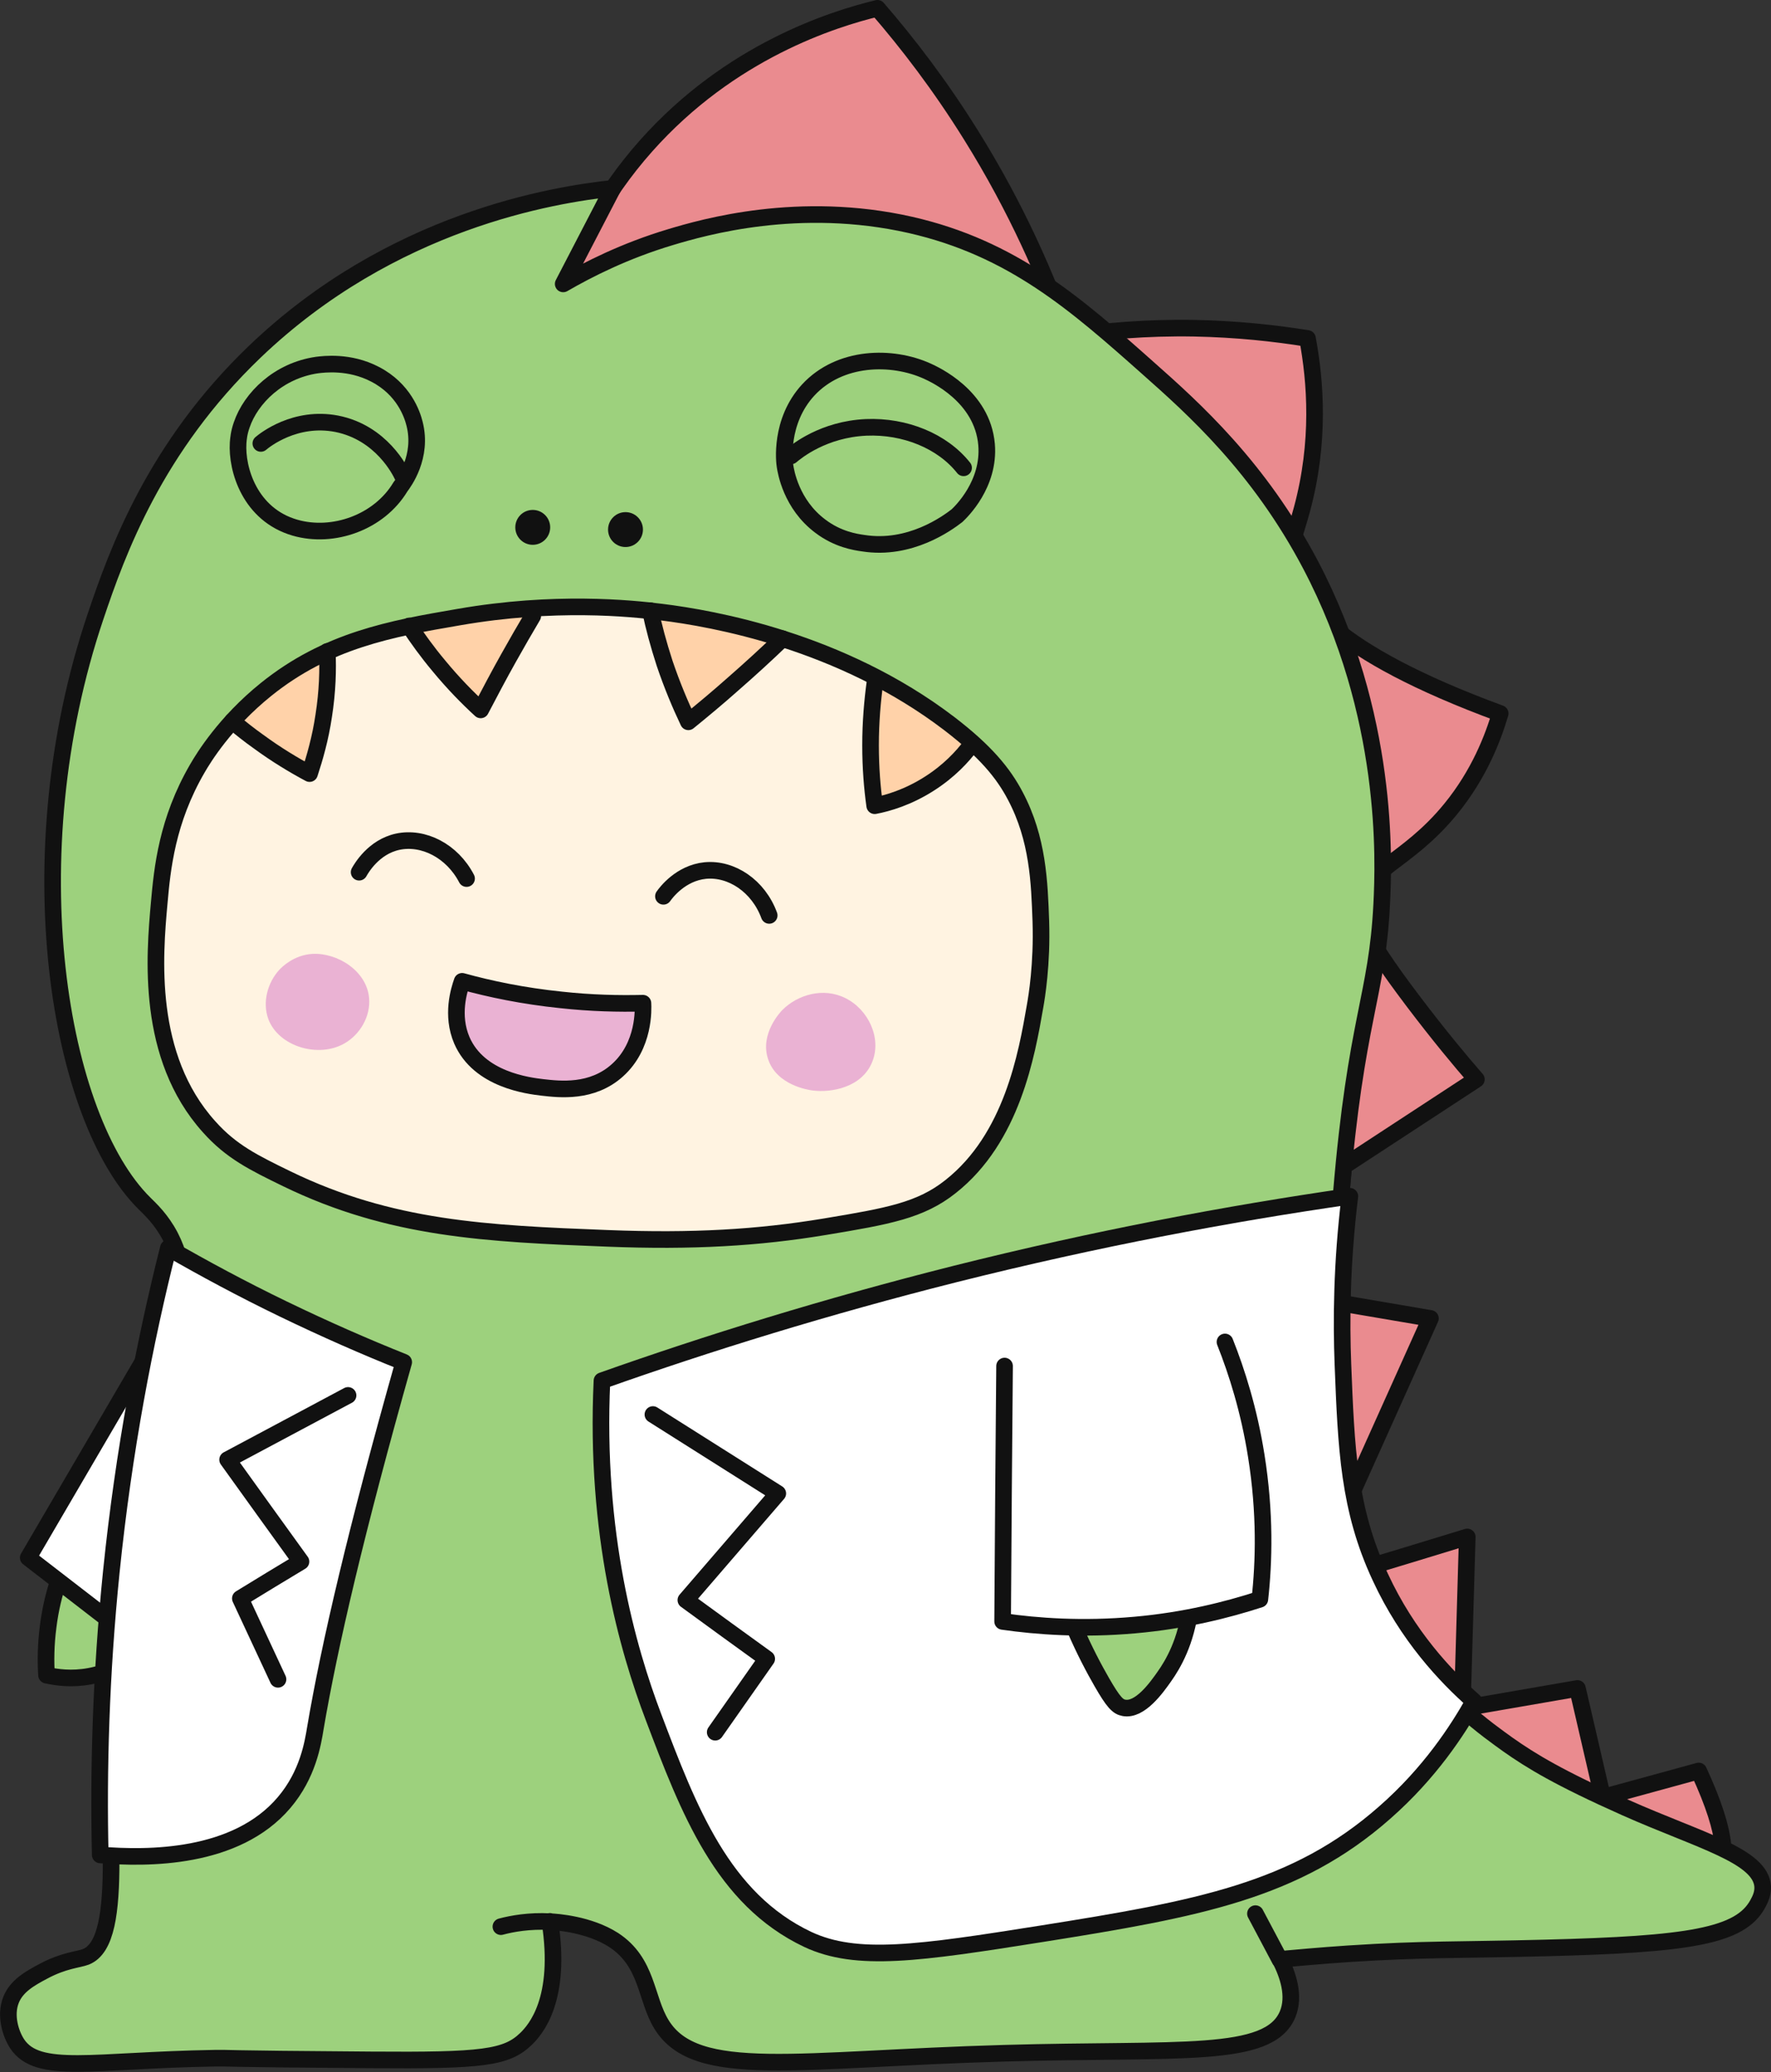 <?xml version="1.0" encoding="utf-8"?>
<!-- Generator: Adobe Illustrator 27.3.1, SVG Export Plug-In . SVG Version: 6.00 Build 0)  -->
<svg version="1.1" id="_レイヤー_2" xmlns="http://www.w3.org/2000/svg" xmlns:xlink="http://www.w3.org/1999/xlink" x="0px"
	 y="0px" viewBox="0 0 639.6 748.1" style="enable-background:new 0 0 639.6 748.1;" xml:space="preserve">
<rect x="0" y="0" width="639.6" height="748.1" fill="#333333" stroke="none"/>
<style type="text/css">
	.st0{fill:#EA8B8F;stroke:#111111;stroke-width:6;stroke-linecap:round;stroke-linejoin:round;}
	.st1{fill:#9DD17D;stroke:#111111;stroke-width:6;stroke-linecap:round;stroke-linejoin:round;}
	.st2{fill:#1B9E91;stroke:#111111;stroke-width:6;stroke-linecap:round;stroke-linejoin:round;}
	.st3{fill:#FFFFFF;stroke:#111111;stroke-width:6;stroke-linecap:round;stroke-linejoin:round;}
	.st4{fill:none;stroke:#111111;stroke-width:6;stroke-linecap:round;stroke-linejoin:round;}
	.st5{fill:#FFF3E1;}
	.st6{fill:#FFD2A9;stroke:#111111;stroke-width:6;stroke-linecap:round;stroke-linejoin:round;}
	.st7{fill:#EAB2D3;stroke:#111111;stroke-width:6;stroke-linecap:round;stroke-linejoin:round;}
	.st8{fill:#EAB2D3;}
	.st9{fill:#111111;}

	#eye-l, #eye-r {
	animation: anime3 3s infinite linear;
	transform-origin: center;
	}

	@keyframes anime3 {
		30% {
		transform:none;
		}
		50% {
		transform:translateY(-2px);
		}
		70% {
		transform:none;
		}
	}

	#arm-l {
	animation: anime 3s infinite ease;
	transform-origin: center;
	}
	@keyframes anime {
		40% {
		transform:none;
		}
		50% {
		transform:rotateZ(-2.5deg);
		}
		60% {
		transform:none;
		}
		65% {
		transform:none;
		}
		75% {
		transform:rotateZ(-2.5deg);
		}
		95% {
		transform:none;
		}
	}

	#arm-r {
	animation: anime2 3s infinite ease;
	transform-origin: center;
	}
	@keyframes anime2 {
		40% {
		transform:none;
		}
		50% {
		transform:rotateZ(1deg);
		}
		60% {
		transform:none;
		}
		65% {
		transform:none;
		}
		75% {
		transform:rotateZ(1deg);
		}
		85% {
		transform:none;
		}
	}
</style>
<g id="_レイヤー_5">
	<path class="st0" d="M203.4,102.5c5-13.2,13.8-31.7,29.9-49.8C263.7,18.5,300.8,6.9,316.9,3c10.9,12.6,22.6,27.8,33.8,45.8
		c16.6,26.6,27.5,51.8,34.8,72.7c13-1.9,28.4-3.3,45.8-3c15.4,0.3,29.1,1.8,40.9,3.7c2.9,15.5,4.6,37.3-2,61.7
		c-2.3,8.6-4.1,11.9-4,17.3c0.4,14.7,15.3,34.2,75.6,56.4c-2.6,8.8-7.6,21.9-17.9,34.5c-16.1,19.7-31.7,21.9-33.2,35.2
		c-0.3,2.9-0.2,8,19.9,34.5c9.1,12,17,21.5,22.6,27.9c-16,10.5-32,20.9-48,31.4c-1.3,16.3-2.5,32.6-3.8,48.9c11.7,2,23.4,4,35.2,6
		c-10.8,24.1-21.7,48.2-32.5,72.3l2,19.9c14.6-4.4,29.2-8.8,43.8-13.3c-0.6,20.6-1.2,41.3-1.8,61.9l41.6-7.2
		c3,13.1,6.1,26.2,9.1,39.3c11.6-3.2,23.1-6.3,34.7-9.5c11.2,24.2,10,33.8,6,37.8c-14.2,14.2-87.3-16.9-121.4-74.7
		c-15.5-26.3-17.6-54-21.9-109.5c-5-64.5,2.5-118.6,7-149.3c5.5-38.2,9.2-35,9-50.8c-0.8-63.8-48.7-110.8-71.7-133.4
		c-25.3-24.8-50.7-48.9-93.6-61.7C270.6,81.2,222.1,95.8,203.4,102.5L203.4,102.5z"/>
	<path id="_体" class="st1" d="M180.9,695.6c4.1-1.1,10.3-2.2,17.7-1.8c2.4,0.1,14.1,0.9,23,6.6c12.4,8.1,11.5,21.1,17.3,30.5
		c12.4,20.3,49.1,12.5,123.9,10.4c63.5-1.8,95.4,2.1,102.2-14c2.8-6.7,0.1-14.4-2.7-19.9c5.7-0.5,14.2-1.3,24.6-2
		c27.8-1.8,39.7-1.3,70.9-2.1c52.4-1.3,70.7-4.3,77-15.9c0.8-1.5,1.9-3.5,1.8-6.2C636,670,614,664.6,587,652.6
		c-24-10.7-34-16.8-42.5-22.8c-3.3-2.4-9.5-6.7-16.4-13c-3.6-3.3-21.6-20.1-33.5-45c-12.7-26.5-12.6-50-12.4-89.9
		c0-10.4,0.2-26,2.2-50.8c5.3-63.5,12.9-70.9,14.6-104.6c0.8-15.7,2.8-68.4-25.7-122.6c-18.6-35.3-42.2-56.4-58.8-71.1
		c-26-23.1-48.8-43.2-85.7-51.6c-40.2-9.1-74.6,0.8-86.6,4.4c-16.7,5-29.8,11.7-38.8,16.9l17.9-34.5c-21.4,2.3-79.8,11.6-129.3,59
		c-36,34.5-49.6,72.1-57.5,95.6c-29.4,87-13.3,181.3,17.7,211.9c2,2,6,5.6,9.3,11.9c12,23.1-3.2,48.2-12.8,81.4
		c-8.5,29.3-9.1,52.4-9.7,78.7c-1.2,46.5,6.9,94.1-8,100c-2.9,1.1-7.9,1.2-15.5,5.3c-4.7,2.5-9.5,5.2-11.5,10.2
		c-2.3,5.7-0.1,12.4,2.2,15.9c7.5,11.3,27.5,5.9,71.2,5.2c7.2-0.1-1.7,0.2,56.6,0.6c40.1,0.3,48.9-0.7,56-7.6
		c3.4-3.3,13-14.2,8.6-42.4"/>
	<path class="st2" d="M453.4,690.9c2.9,5.5,5.9,11.1,8.8,16.6"/>
	<path class="st3" d="M532.3,614.2c-5.9,10.5-15.9,25.9-32.2,40.2c-32.1,28.3-67.4,34.8-124.1,43.8c-44.2,7-66.6,10.3-84.3,2
		c-30.8-14.6-43-46.8-55.7-80.3c-9.3-24.5-21.2-66.1-18.6-121.4c38.4-13.6,81-26.8,127.4-38.5c51-12.8,98.9-21.8,142.7-28.1
		c-3,24.6-3.1,45.3-2.5,60.7c1.2,30.2,2,52.2,13.5,76.8C508.3,590.6,522.1,605.2,532.3,614.2L532.3,614.2z"/>
	<g id="arm-l">
		<path class="st1" d="M388,587.5c3.6,8.4,7.2,15.1,9.9,19.8c4.2,7.3,5.8,8.9,8,9.3c5.8,1.1,11.8-7.3,14.6-11.3
			c3.2-4.5,7.9-12.6,9.4-25"/>
		<path class="st3" d="M442.4,484.5c4.3,10.8,8.7,24.7,11.3,41.1c3.3,20.6,2.8,38.4,1.3,51.8c-11.7,3.8-27,7.7-45.1,9.3
			c-19,1.7-35.3,0.5-47.8-1.3c0.2-30.7,0.4-61.5,0.7-92.2"/>
	</g>
	<path class="st4" d="M235.8,510.7c15,9.5,30.1,19,45.1,28.5l-33.2,38.5c9.7,7.1,19.5,14.2,29.2,21.2c-6.2,8.8-12.4,17.7-18.6,26.5"
		/>
	<g id="arm-r">
		<path class="st1" d="M21.1,570.8c-1.5,4.5-2.9,10-3.7,16.4c-0.9,6.8-0.9,12.8-0.6,17.6c3.6,0.8,9,1.6,15.5,0.4
			c13.2-2.4,21.1-11.1,23.6-14"/>
		<path class="st3" d="M38.7,584.4c-9.5-7.3-19-14.7-28.5-22c13.8-23.6,27.6-47.2,41.4-70.8"/>
	</g>
	<path class="st3" d="M60.8,450.6c12.7,7.3,26.6,14.8,41.5,22c15.1,7.3,29.7,13.7,43.5,19.2c-17.1,60.5-26.8,102.1-31.9,132.1
		c-0.9,5.5-2.7,16.8-11.3,26.9c-17.4,20.5-49.4,20.3-66.4,18.9c-0.7-30.5,0.2-64.8,4-102.2C44.7,523.5,52.3,484.3,60.8,450.6
		L60.8,450.6z"/>
	<path class="st4" d="M125.7,503.8c-14.5,7.7-29,15.5-43.5,23.2c8.8,12.3,17.7,24.6,26.5,36.8c-7.3,4.4-14.6,8.8-21.9,13.3
		c4.5,9.7,9.1,19.5,13.6,29.2"/>
	<g id="_目">
		<path class="st1" d="M345.6,186.2c1.5-1.4,11.9-11.4,10.7-25.7c-1.5-17.5-18.8-25.3-21.4-26.5c-12.8-5.8-31.6-5.5-43,6.8
			c-10.5,11.4-8.6,26.3-8.4,27.4c0.3,2,2.2,13.9,12.8,21.8c6.2,4.7,12.5,5.7,15.4,6.1C328.6,198.8,342.1,188.9,345.6,186.2
			L345.6,186.2z"/>
		<path class="st1" d="M285.7,164.6c2-1.7,11.7-9.6,27.1-10.3c14.1-0.6,27.6,5,35.2,14.6"/>
	</g>
	<g id="_目-2">
		<path class="st1" d="M144.6,175.8c1.2-1.6,8.2-10.9,5.1-22.9c-0.8-3.2-3.8-12.4-14.3-17.8c-9.2-4.8-18.5-3.6-20.9-3.3
			c-13.9,2-23.9,11.9-27.2,21.6c-1,2.8-1.2,5.1-1.3,6.5c-0.6,9.6,4.3,25.9,20.5,30.6C120.3,194.5,136.9,188.6,144.6,175.8
			L144.6,175.8z"/>
		<path class="st1" d="M94.2,160.1c1.4-1.2,12.4-10,27.4-7.1c16.2,3.2,23,17.2,23.7,18.7"/>
	</g>
	<g id="_顔">
		<path id="_顔ベース" class="st5" d="M238.9,221c18.5,2.3,64.7,10.3,104,40.3c12.9,9.9,19.4,17.7,23.8,26.1
			c8.2,15.5,8.7,31.2,9.2,45.2c0.5,15.6-1.5,27.4-2.1,30.8c-3,17.3-8.3,47.5-30.5,65c-10.8,8.6-22.5,10.7-45.4,14.5
			c-24.1,4-47.9,5.4-78.4,4.2c-44-1.7-78.4-3.3-115.9-21.5c-11.9-5.8-20.1-9.8-28.1-18.8c-22.9-25.4-19.7-61.9-18-80.8
			c1.1-12.4,2.8-29.7,13.8-48.6c2.2-3.8,10-16.6,24.8-28.5c22-17.7,45-21.9,69.6-26.1C200.2,216.8,227.8,219.6,238.9,221L238.9,221z
			"/>
		<g id="_歯">
			<path class="st6" d="M350.4,269.4c-2.8,3.7-7.5,8.9-14.7,13.5c-7.8,5-15.1,7.1-19.8,8c-0.9-6.4-1.5-13.7-1.5-21.8
				c0-8.5,0.7-16.2,1.6-22.8"/>
			<path class="st6" d="M282.6,230.6C277,236,271,241.5,264.7,247c-5.4,4.8-10.8,9.3-16.1,13.6c-2.9-6.1-5.9-13.2-8.6-21.2
				c-2.2-6.8-3.9-13.1-5.1-18.9"/>
			<path class="st6" d="M192.4,222.4c-2.9,4.9-5.8,9.9-8.7,15.1c-3.6,6.4-6.9,12.7-10.1,18.8c-4.8-4.4-9.9-9.6-15.1-15.9
				c-4.2-5-7.7-9.9-10.7-14.4"/>
			<path class="st6" d="M118.2,235.2c0.3,6.5,0.1,14.4-1.3,23.3c-1.2,8.1-3.2,15-5.1,20.8c-5.8-3.1-12.1-6.9-18.5-11.6
				c-3.4-2.4-6.5-4.9-9.4-7.3"/>
		</g>
		<path id="_顔ライン" class="st4" d="M238.9,221c18.5,2.3,64.7,10.3,104,40.3c12.9,9.9,19.4,17.7,23.8,26.1
			c8.2,15.5,8.7,31.2,9.2,45.2c0.5,15.6-1.5,27.4-2.1,30.8c-3,17.3-8.3,47.5-30.5,65c-10.8,8.6-22.5,10.7-45.4,14.5
			c-24.1,4-47.9,5.4-78.4,4.2c-44-1.7-78.4-3.3-115.9-21.5c-11.9-5.8-20.1-9.8-28.1-18.8c-22.9-25.4-19.7-61.9-18-80.8
			c1.1-12.4,2.8-29.7,13.8-48.6c2.2-3.8,10-16.6,24.8-28.5c22-17.7,45-21.9,69.6-26.1C200.2,216.8,227.8,219.6,238.9,221L238.9,221z
			"/>
		<path id="_口" class="st7" d="M166.8,375.6c6.2,14.3,24.1,16.4,29.1,17c6.2,0.7,17.9,2.1,27.1-6.2c9.9-8.9,9.3-22.2,9.2-24.2
			c-8.8,0.2-18.7,0-29.6-1.2c-13.6-1.4-25.6-3.9-35.7-6.7C165.8,357.4,162.9,366.5,166.8,375.6L166.8,375.6z"/>
		<path id="_ほっぺ" class="st8" d="M277.4,382.4c3.1,9.4,14.5,11.1,16,11.3c6.9,0.9,17.9-1.1,21.6-10.3c3.5-8.6-1.4-18.9-9.6-23
			c-8.1-4.1-17.4-1.2-22.8,4.2C282,365.2,274.3,373.2,277.4,382.4z"/>
		<path id="_ほっぺ-2" class="st8" d="M96.9,367.9c3.7,10,18.3,14.3,27.7,8.7c5.3-3.1,9.3-9.5,8.7-16.3
			c-0.9-9.9-11.6-16.4-20.5-15.9c-6.8,0.4-11.1,4.9-11.8,5.6C96.6,354.7,94.7,361.9,96.9,367.9L96.9,367.9z"/>
		<path id="eye-r" class="st4" d="M129.7,314.9c0.8-1.4,5.2-9.1,13.9-11c9.3-2,19.7,3.3,24.9,13.3"/>
		<path id="eye-l" class="st4" d="M239.6,323.6c0.9-1.3,6.2-8.4,15.1-9.3c9.5-0.9,19.2,5.6,23.1,16.2"/>
	</g>
	<circle class="st9" cx="225.9" cy="191.2" r="6.3"/>
	<circle class="st9" cx="192.4" cy="190.4" r="6.3"/>
</g>
</svg>
